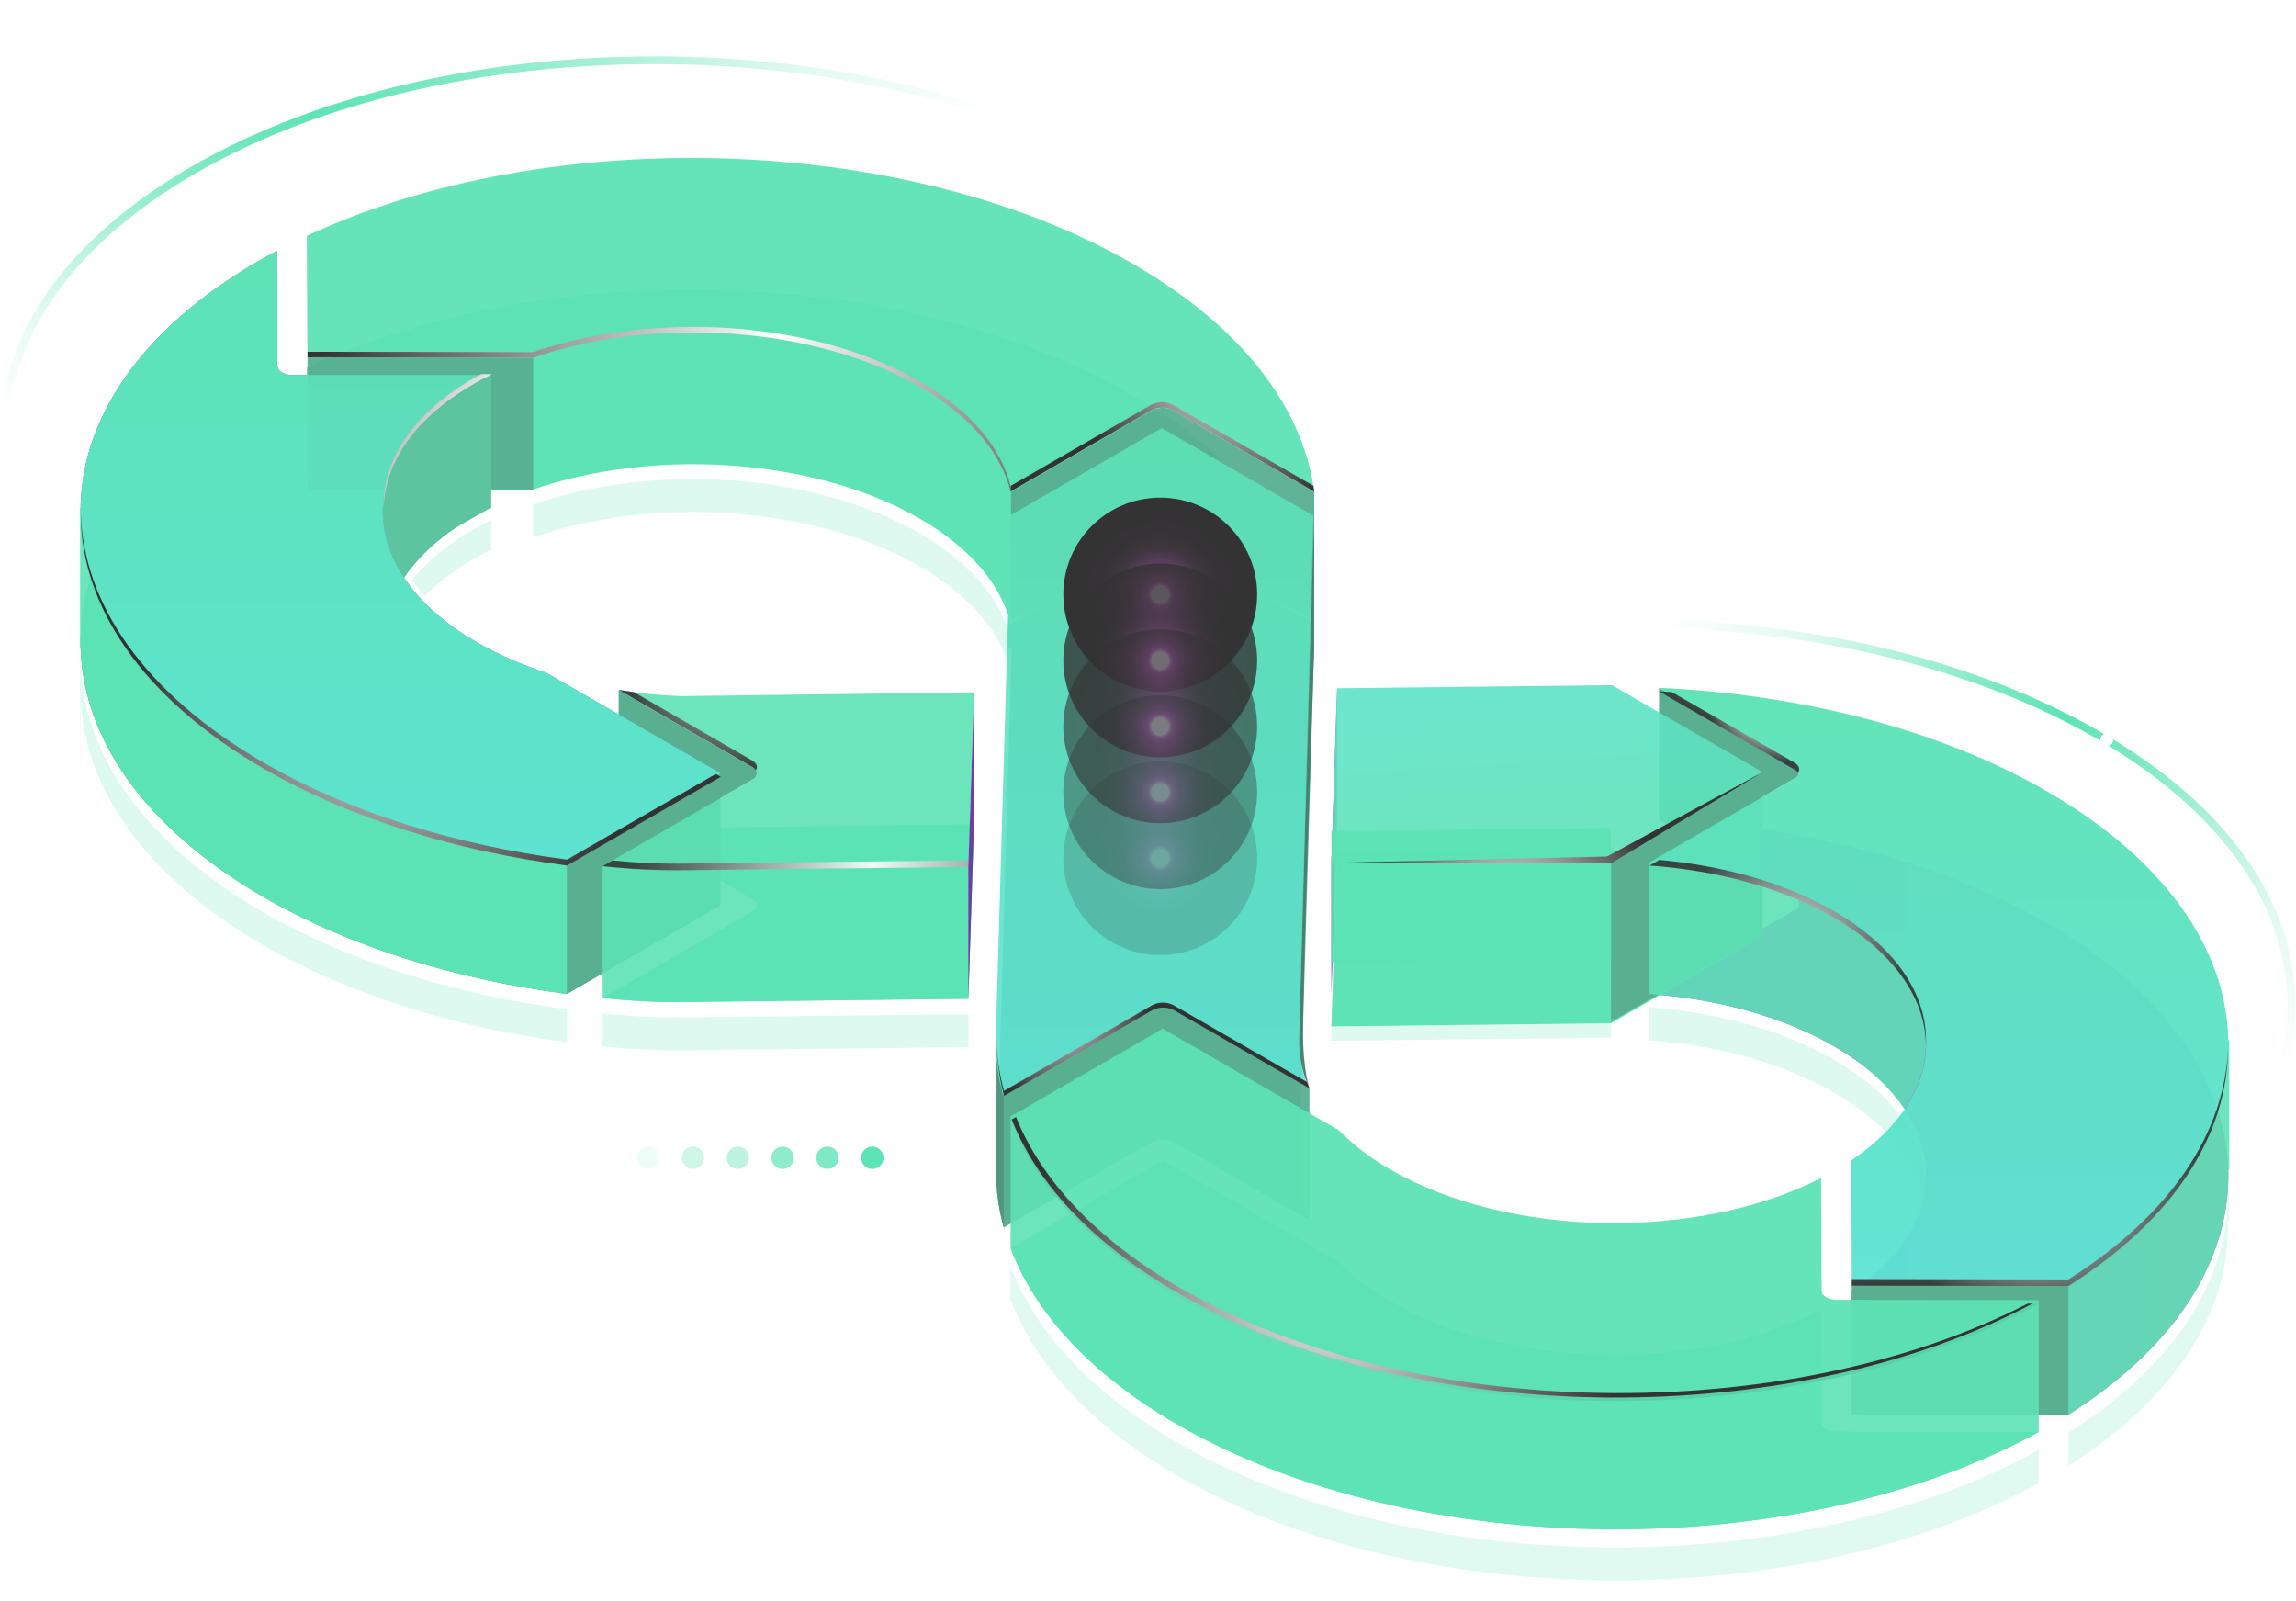 <?xml version="1.0" encoding="UTF-8"?> <svg xmlns="http://www.w3.org/2000/svg" width="717" height="500" viewBox="0 0 717 500" fill="none"><g opacity="0.8" clip-path="url(#clip0_7863_37726)"><path opacity="0.95" d="M362.933 133.848V175.007L314.629 202.955L315.926 160.972L362.933 133.848Z" fill="#2F9C76"></path><path opacity="0.95" d="M362.934 133.848V175.007L410.372 202.378V161.219L362.934 133.848Z" fill="#2F9C76"></path><path opacity="0.2" d="M601.035 376.075C603.567 359.878 594.096 343.147 572.579 330.799C556.437 321.497 536.094 316.084 515.113 314.582V324.872C536.094 326.374 556.437 331.787 572.579 341.089C589.545 350.803 599.037 363.295 601.035 376.075Z" fill="#34DCA2"></path><path d="M302.403 311.85L304.153 257.334L212.302 258.527C205.902 258.253 199.522 257.614 193.195 256.613L235.013 280.733C235.403 280.881 235.74 281.144 235.977 281.488C236.214 281.832 236.341 282.239 236.341 282.657C236.341 283.075 236.214 283.482 235.977 283.826C235.74 284.17 235.403 284.433 235.013 284.581L188.191 311.603C197.004 312.566 205.868 312.985 214.732 312.858L302.403 311.85Z" fill="#34DCA2"></path><path d="M235.03 243.417C235.421 243.269 235.757 243.006 235.994 242.662C236.232 242.318 236.359 241.911 236.359 241.493C236.359 241.075 236.232 240.668 235.994 240.324C235.757 239.98 235.421 239.717 235.03 239.569L193.191 215.449V256.609L202.683 262.083L235.03 243.417Z" fill="#2F9C76"></path><path opacity="0.9" d="M560.452 280.359C560.843 280.507 561.179 280.77 561.416 281.114C561.653 281.458 561.781 281.866 561.781 282.283C561.781 282.701 561.653 283.109 561.416 283.452C561.179 283.796 560.843 284.059 560.452 284.207L515.154 310.385C536.135 311.887 556.478 317.3 572.62 326.602C609.188 347.696 611.041 381.324 578.118 403.468L578.324 441.561L645.961 441.684C714.731 398.281 712.384 330.45 639.167 288.2C605.399 268.711 562.223 257.989 518.119 255.91L560.452 280.359Z" fill="url(#paint0_linear_7863_37726)"></path><path d="M225.003 282.624L170.564 251.219C163.04 248.817 155.787 245.637 148.924 241.731C110.153 219.341 109.618 183.161 147.75 161.244C149.562 160.194 151.456 159.186 153.392 158.26L91.355 158.157C90.186 158.18 89.031 157.903 87.999 157.354C87.621 157.178 87.295 156.908 87.053 156.569C86.812 156.23 86.662 155.834 86.619 155.42L86.475 119.508C84.581 120.516 82.686 121.566 80.833 122.595C6.01 165.812 6.71 236.442 82.439 280.133C109.453 295.712 142.417 305.796 177.049 310.324L225.003 282.624Z" fill="url(#paint1_linear_7863_37726)"></path><path d="M503.357 264.988L417.538 265.956L415.768 320.472L503.089 319.484L550.445 292.154L503.357 264.988Z" fill="#34DCA2"></path><path d="M359.578 169.231C360.61 168.703 361.753 168.428 362.913 168.428C364.073 168.428 365.216 168.703 366.249 169.231L410.414 194.709C410.414 194.379 410.414 194.05 410.27 193.68C406.563 168.14 387.724 143.094 353.751 123.502C282.942 82.651 171.202 79.667 95.822 114.797L96.028 152.705L166.466 152.849C204.166 139.843 254.261 142.93 287.204 161.925C303.182 171.145 312.612 182.69 315.577 194.626L359.578 169.231Z" fill="#34DCA2"></path><path d="M359.742 356.567C360.779 356.039 361.925 355.764 363.088 355.764C364.251 355.764 365.398 356.039 366.434 356.567L408.849 381.036C407.025 377.234 405.895 373.136 405.514 368.936L410.373 202.383L363.016 175.012L315.927 202.136L311.109 368.009C311.293 373.174 312.08 378.299 313.457 383.28L359.742 356.567Z" fill="#2F9C76"></path><path d="M311.09 327.34V368.006C311.283 373.169 312.071 378.293 313.437 383.276V342.116C312.169 337.5 311.41 332.759 311.172 327.978L311.09 327.34Z" fill="#257D5F"></path><path opacity="0.9" d="M695.769 324.831C696.284 351.996 679.709 379.202 645.921 400.523L582.278 400.4C580.94 401.449 579.56 402.458 578.16 403.466L578.366 441.559L646.004 441.683C679.956 420.259 696.531 392.888 695.851 365.537L696.16 365.146V324.707L695.769 324.831Z" fill="#34DCA2"></path><path opacity="0.95" d="M366.497 315.405C365.475 314.872 364.334 314.61 363.182 314.644V354.219L408.912 380.972V339.813L366.497 315.405Z" fill="#2F9C76"></path><path d="M578.283 400.398V441.558L645.921 441.682V400.522L578.283 400.398Z" fill="#2F9C76"></path><path d="M148.924 241.731C110.153 219.341 109.618 183.161 147.75 161.244C149.562 160.194 151.456 159.186 153.392 158.26L91.355 158.157C90.186 158.18 89.031 157.903 87.999 157.354C87.621 157.178 87.295 156.908 87.053 156.569C86.812 156.23 86.662 155.834 86.619 155.42L86.475 119.508C84.581 120.516 82.686 121.566 80.833 122.595C6.01 165.812 6.71 236.442 82.439 280.133C109.453 295.712 142.417 305.796 177.049 310.324L225.065 282.624L170.564 251.219C163.04 248.817 155.787 245.637 148.924 241.731V241.731Z" fill="#34DCA2"></path><path d="M225.003 241.463L170.564 210.059C163.04 207.657 155.787 204.477 148.924 200.571C110.153 178.18 109.618 142.001 147.75 120.084C149.562 119.034 151.456 118.026 153.392 117.099H91.355C90.186 117.122 89.031 116.846 87.999 116.297C87.621 116.121 87.295 115.851 87.053 115.512C86.812 115.172 86.662 114.777 86.619 114.362L86.475 78.348C84.581 79.356 82.686 80.406 80.833 81.435C6.01 124.652 6.71 195.282 82.439 238.973C109.453 254.552 142.417 264.636 177.049 269.164L225.003 241.463Z" fill="#7C1DC9"></path><path d="M573.586 446.989C572.423 447.012 571.275 446.735 570.25 446.186C569.866 446.017 569.534 445.748 569.288 445.408C569.042 445.068 568.891 444.669 568.85 444.251L568.665 408.998C530.286 428.59 471.234 427.705 434.296 406.385C428.339 403.034 422.872 398.879 418.051 394.037L363.117 362.344L315.596 389.756C323.214 409.924 340.571 429.125 367.729 444.807C441.852 487.613 561.603 488.416 636.652 447.112L573.586 446.989Z" fill="#34DCA2"></path><path d="M560.454 239.199L518.08 214.75V255.91L528.149 261.693L560.474 243.047C560.864 242.897 561.199 242.632 561.435 242.287C561.67 241.942 561.795 241.534 561.793 241.116C561.791 240.698 561.661 240.291 561.422 239.949C561.183 239.606 560.845 239.345 560.454 239.199Z" fill="#2F9C76"></path><path d="M550.446 241.094V292L503.09 319V268.424L550.446 241.094Z" fill="#2F9C76"></path><path opacity="0.96" d="M560.452 239.199C560.843 239.347 561.179 239.61 561.416 239.954C561.653 240.298 561.781 240.705 561.781 241.123C561.781 241.541 561.653 241.948 561.416 242.292C561.179 242.636 560.843 242.899 560.452 243.047L515.154 269.225C536.135 270.727 556.478 276.14 572.62 285.442C609.188 306.536 611.041 340.164 578.118 362.307L578.324 400.401L645.961 400.524C714.731 357.121 712.384 289.29 639.167 247.04C605.399 227.551 562.223 216.829 518.119 214.75L560.452 239.199Z" fill="url(#paint2_linear_7863_37726)"></path><path d="M225.003 241.463L170.564 210.059C163.04 207.657 155.787 204.477 148.924 200.571C110.153 178.18 109.618 142.001 147.75 120.084C149.562 119.034 151.456 118.026 153.392 117.099H91.355C90.186 117.122 89.031 116.846 87.999 116.297C87.621 116.121 87.295 115.851 87.053 115.512C86.812 115.172 86.662 114.777 86.619 114.362L86.475 78.348C84.581 79.356 82.686 80.406 80.833 81.435C6.01 124.652 6.71 195.282 82.439 238.973C109.453 254.552 142.417 264.636 177.049 269.164L225.003 241.463Z" fill="#34DCA2"></path><path opacity="0.9" d="M594.775 346.232C608.488 325.941 601.076 301.883 572.579 285.44C556.437 276.137 536.094 270.725 515.113 269.223V310.382C536.094 311.885 556.437 317.297 572.579 326.599C581.364 331.388 588.952 338.1 594.775 346.232V346.232Z" fill="#34DCA2"></path><path d="M417.538 256.058L415.768 310.574V269.414L417.538 214.898V256.058Z" fill="url(#paint3_linear_7863_37726)"></path><path opacity="0.9" d="M503.357 213.926L417.538 214.893L415.768 269.409L503.089 268.421L550.445 241.091L503.357 213.926Z" fill="url(#paint4_linear_7863_37726)"></path><path opacity="0.9" d="M503.089 258.52V299.679L415.768 300.667V259.507L503.089 258.52Z" fill="#34DCA2"></path><path opacity="0.2" d="M415.768 314.683V324.973L503.089 323.985V313.695L415.768 314.683Z" fill="#34DCA2"></path><path opacity="0.9" d="M189.425 262.043L177.071 269.164C142.439 264.636 109.475 254.552 82.461 238.973C44.02 216.788 24.954 187.524 25.263 158.712L25.016 158.465V202.259L25.201 202.465C26.045 230.494 45.111 258.606 82.358 280.133C109.372 295.712 142.336 305.796 176.968 310.323L224.984 282.623L189.425 262.043Z" fill="#34DCA2"></path><path opacity="0.95" d="M166.469 111.687V152.847L96.031 152.703V111.543L166.469 111.687Z" fill="#2F9C76"></path><path opacity="0.9" d="M225.003 241.463L170.564 210.059C163.04 207.657 155.787 204.477 148.924 200.571C110.153 178.18 109.618 142.001 147.75 120.084C149.562 119.034 151.456 118.026 153.392 117.099H91.355C90.186 117.122 89.031 116.846 87.999 116.297C87.621 116.121 87.295 115.851 87.053 115.512C86.812 115.172 86.662 114.777 86.619 114.362L86.475 78.348C84.581 79.356 82.686 80.406 80.833 81.435C6.01 124.652 6.71 195.282 82.439 238.973C109.453 254.552 142.417 264.636 177.049 269.164L225.003 241.463Z" fill="url(#paint5_linear_7863_37726)"></path><path d="M123.023 174.801C123.931 176.719 124.977 178.569 126.153 180.337C130.565 174.114 136.12 168.786 142.521 164.634L153.393 158.46V117.301C151.457 118.247 149.563 119.235 147.751 120.285C122.261 134.794 114.066 155.806 123.023 174.801Z" fill="#34B588"></path><path d="M177.008 310.321V269.161L225.003 241.461V282.641L177.008 310.321Z" fill="#2F9C76"></path><path opacity="0.9" d="M302.403 270.688L214.732 271.697C205.868 271.824 197.004 271.404 188.191 270.441V270.441V311.601C197.004 312.564 205.868 312.983 214.732 312.856L302.403 311.848L304.153 257.332H302.835L302.403 270.688Z" fill="#34DCA2"></path><path opacity="0.2" d="M177.068 315.135C142.354 310.587 109.39 300.462 82.355 284.924C43.914 262.739 24.848 233.598 25.157 204.663L24.992 204.539V248.271L25.177 217.607C26.042 245.658 45.108 273.708 82.355 295.214C109.39 310.752 142.354 320.877 177.068 325.425V315.135Z" fill="#34DCA2"></path><path opacity="0.2" d="M302.403 316.658L214.732 317.646C205.867 317.786 197.003 317.367 188.191 316.391V316.391V326.681C197.003 327.657 205.867 328.076 214.732 327.936L302.403 326.948V316.658Z" fill="#34DCA2"></path><path opacity="0.9" d="M302.403 270.685L304.153 216.17L212.302 217.363C205.902 217.089 199.522 216.45 193.195 215.449L235.013 239.569C235.403 239.717 235.74 239.98 235.977 240.324C236.214 240.668 236.341 241.075 236.341 241.493C236.341 241.911 236.214 242.318 235.977 242.662C235.74 243.006 235.403 243.269 235.013 243.417L188.191 270.439C197.004 271.402 205.868 271.821 214.732 271.694L302.403 270.685Z" fill="url(#paint6_linear_7863_37726)"></path><g style="mix-blend-mode:color-dodge"><path opacity="0.9" d="M236.037 240.476C236.737 239.489 236.387 238.418 235.007 237.513L197.946 216.089C196.367 215.883 194.782 215.657 193.189 215.41L235.007 239.53C235.416 239.766 235.767 240.089 236.037 240.476V240.476Z" fill="url(#paint7_radial_7863_37726)"></path><path opacity="0.9" d="M302.399 268.629L214.728 269.637C206.898 269.767 199.068 269.444 191.276 268.67L188.188 270.44C197 271.403 205.864 271.822 214.728 271.695L302.399 270.687V268.629Z" fill="url(#paint8_radial_7863_37726)"></path></g><path opacity="0.95" d="M359.578 128.067C360.61 127.539 361.753 127.264 362.913 127.264C364.073 127.264 365.216 127.539 366.249 128.067L410.414 153.544C410.414 153.215 410.414 152.886 410.27 152.515C406.563 126.976 387.724 101.93 353.751 82.338C282.942 41.487 171.202 38.503 95.822 73.633L96.028 111.541L166.466 111.685C204.166 98.679 254.261 101.766 287.204 120.761C303.182 129.981 312.612 141.526 315.577 153.462L359.578 128.067Z" fill="#34DCA2"></path><path style="mix-blend-mode:color-dodge" d="M315.578 153.461L359.579 128.065C360.611 127.538 361.754 127.263 362.914 127.263C364.074 127.263 365.217 127.538 366.25 128.065L410.415 153.543C410.415 153.214 410.415 152.885 410.271 152.514C410.126 152.144 410.271 151.938 410.126 151.67L366.25 126.357C365.217 125.83 364.074 125.555 362.914 125.555C361.754 125.555 360.611 125.83 359.579 126.357L315.578 151.732V153.461Z" fill="url(#paint9_radial_7863_37726)"></path><path style="mix-blend-mode:color-dodge" d="M315.578 151.733C312.613 139.818 303.224 128.272 287.205 119.053C254.262 100.037 204.167 96.97 166.467 109.956L96.029 109.833L95.844 73.633L96.05 111.541L166.487 111.685C204.187 98.678 254.282 101.765 287.226 120.761C303.204 129.98 312.634 141.526 315.599 153.462L315.578 151.733Z" fill="url(#paint10_radial_7863_37726)"></path><path opacity="0.2" d="M315.578 199.255C312.613 187.319 303.224 175.773 287.205 166.554C254.262 147.559 204.167 144.472 166.467 157.478V167.768C204.167 154.761 254.262 157.848 287.205 176.844C303.183 186.063 312.613 197.609 315.578 209.545V199.255Z" fill="#34DCA2"></path><path opacity="0.95" d="M573.586 405.832C572.423 405.855 571.275 405.579 570.25 405.03C569.866 404.86 569.534 404.592 569.288 404.252C569.042 403.912 568.891 403.513 568.85 403.095L568.665 367.842C530.286 387.434 471.234 386.549 434.296 365.228C428.339 361.878 422.872 357.723 418.051 352.88L363.117 321.188L315.596 348.6C323.214 368.768 340.571 387.969 367.729 403.651C441.852 446.457 561.603 447.26 636.652 405.956L573.586 405.832Z" fill="#34DCA2"></path><path style="mix-blend-mode:color-dodge" d="M368.759 402.273C342.26 386.982 325.13 368.316 317.285 348.766L315.658 349.692C323.276 369.86 340.634 389.061 367.792 404.743C441.915 447.549 561.665 448.351 636.715 407.048H633.173C557.835 445.82 441.482 444.235 368.759 402.273Z" fill="url(#paint11_radial_7863_37726)"></path><g opacity="0.9"><path d="M367.731 403.657C340.573 387.975 323.216 368.774 315.598 348.605V389.765C323.216 409.933 340.573 429.134 367.731 444.816C441.854 487.622 561.605 488.425 636.654 447.121V405.961C561.605 447.265 441.937 446.463 367.731 403.657Z" fill="#34DCA2"></path><path opacity="0.2" d="M695.768 371.657C696.283 398.822 679.708 426.029 645.92 447.349V457.639C679.872 436.216 696.447 408.845 695.768 381.494L696.077 381.103V371.492L695.768 371.657Z" fill="#34DCA2"></path><path opacity="0.2" d="M367.731 450.477C340.573 434.795 323.216 415.594 315.598 395.426V405.716C323.216 425.884 340.573 445.085 367.731 460.767C441.854 503.573 561.605 504.375 636.654 463.072V452.782C561.605 494.086 441.937 493.283 367.731 450.477Z" fill="#34DCA2"></path></g><path opacity="0.2" d="M147.75 165.359C140.484 169.397 134.022 174.733 128.684 181.103C129.894 182.821 131.2 184.47 132.596 186.042C137.132 181.608 142.226 177.782 147.75 174.661C149.562 173.612 151.456 172.603 153.391 171.677V162.375C151.456 163.322 149.562 164.309 147.75 165.359Z" fill="#34DCA2"></path><path opacity="0.95" d="M366.249 128.089C365.229 127.548 364.087 127.279 362.934 127.307V168.343L410.29 193.697L410.434 153.566L366.249 128.089Z" fill="#2F9C76"></path><path opacity="0.95" d="M359.887 128.089C360.907 127.548 362.048 127.279 363.202 127.307V168.343L315.846 193.697L315.701 153.566L359.887 128.089Z" fill="#2F9C76"></path><path style="mix-blend-mode:color-dodge" d="M119.816 158.688C120.125 144.529 129.493 130.514 148.024 119.812C149.836 118.763 151.73 117.754 153.666 116.828H150.268C149.527 117.219 148.745 117.59 148.024 118.022C128.711 129.155 119.342 143.932 119.816 158.688Z" fill="url(#paint12_radial_7863_37726)"></path><path style="mix-blend-mode:color-dodge" d="M177.069 268.399C142.437 263.851 109.473 253.787 82.459 238.188C44.903 216.517 25.837 188.22 25.24 159.984C25.034 188.796 44.121 217.917 82.459 240.061C109.473 255.639 142.437 265.724 177.069 270.251L225.084 242.551L223.52 241.666L177.069 268.399Z" fill="url(#paint13_radial_7863_37726)"></path><path style="mix-blend-mode:color-dodge" d="M415.768 269.412L501.833 267.436L550.445 241.094L503.212 269.494L415.768 269.412Z" fill="url(#paint14_radial_7863_37726)"></path><path opacity="0.95" d="M405.617 327.771C405.999 331.971 407.128 336.07 408.953 339.872C408.953 339.872 406.894 334.501 406.894 321.886C406.894 303.714 410.394 202.378 410.394 202.378V161.219L405.617 327.771Z" fill="#1A5F47"></path><g style="mix-blend-mode:color-dodge"><path opacity="0.9" d="M601.427 325.758C601.921 310.838 592.305 295.814 572.601 284.413C557.261 275.564 538.092 270.295 518.182 268.484L515.135 270.254C536.116 271.757 556.458 277.169 572.601 286.471C591.399 297.337 601.015 311.517 601.427 325.758Z" fill="url(#paint15_radial_7863_37726)"></path><path opacity="0.9" d="M561.504 241.135C562.204 240.147 561.854 239.077 560.454 238.172L522.075 216.09L518.08 215.863L560.454 240.312C560.856 240.513 561.213 240.793 561.504 241.135V241.135Z" fill="url(#paint16_radial_7863_37726)"></path><path opacity="0.9" d="M645.92 399.494L578.282 399.371L578.076 363.336L578.282 401.429L645.92 401.552C679.007 380.664 695.582 354.219 695.767 327.465C694.759 353.457 678.143 379.141 645.92 399.494Z" fill="url(#paint17_radial_7863_37726)"></path></g><path opacity="0.9" d="M359.514 315.212C360.55 314.684 361.697 314.409 362.86 314.409C364.023 314.409 365.169 314.684 366.206 315.212L408.621 339.681C406.699 334.797 405.707 329.597 405.697 324.349L410.144 161.027L362.788 133.656L315.699 160.78L310.881 326.654C311.064 331.818 311.852 336.943 313.228 341.924L359.514 315.212Z" fill="url(#paint18_linear_7863_37726)"></path><path style="mix-blend-mode:color-dodge" d="M366.497 313.861C365.46 313.334 364.314 313.059 363.151 313.059C361.988 313.059 360.841 313.334 359.805 313.861L313.519 340.615C312.195 335.785 311.422 330.822 311.213 325.818V326.888C311.406 332.052 312.194 337.175 313.56 342.159L359.846 315.405C360.882 314.877 362.029 314.602 363.192 314.602C364.355 314.602 365.501 314.877 366.538 315.405L408.953 339.874C408.623 339.216 408.356 338.516 408.088 337.816L366.497 313.861Z" fill="url(#paint19_radial_7863_37726)"></path><path d="M304.151 216.172V257.332L302.4 311.848V270.688L304.151 216.172Z" fill="url(#paint20_linear_7863_37726)"></path><path d="M656.689 397.786L655.453 395.728C693.421 373.811 714.34 344.67 714.34 313.615C714.34 282.56 693.091 252.801 654.63 230.555C617.218 208.966 567.432 196.68 514.434 195.939L421.965 196.598V194.128L514.351 193.449C567.885 194.19 618.021 206.6 655.783 228.435C695.13 251.073 716.811 281.407 716.811 313.635C716.811 345.863 695.459 375.416 656.689 397.786Z" fill="url(#paint21_radial_7863_37726)" style="mix-blend-mode:color-dodge"></path><g filter="url(#filter0_f_7863_37726)"><circle cx="657.906" cy="231" r="2" fill="white"></circle></g><path d="M61.582 221.869C21.864 198.963 -0.002 168.464 -0.002 136.009C-0.002 104.111 21.267 74.27 59.894 51.961C140.009 5.78 270.877 6.171 351.857 52.949L350.622 55.007C270.321 8.764 140.462 8.229 61.129 54.102C23.306 75.937 2.469 104.954 2.469 136.009C2.469 167.538 23.903 197.276 62.818 219.728L61.582 221.869Z" fill="url(#paint22_radial_7863_37726)" style="mix-blend-mode:color-dodge"></path><path style="mix-blend-mode:screen" d="M362.318 215.884C379.034 215.884 392.585 202.339 392.585 185.631C392.585 168.923 379.034 155.379 362.318 155.379C345.602 155.379 332.051 168.923 332.051 185.631C332.051 202.339 345.602 215.884 362.318 215.884Z" fill="url(#paint23_radial_7863_37726)"></path><path style="mix-blend-mode:screen" opacity="0.8" d="M362.318 236.462C379.034 236.462 392.585 222.917 392.585 206.209C392.585 189.501 379.034 175.957 362.318 175.957C345.602 175.957 332.051 189.501 332.051 206.209C332.051 222.917 345.602 236.462 362.318 236.462Z" fill="url(#paint24_radial_7863_37726)"></path><path style="mix-blend-mode:screen" opacity="0.6" d="M362.318 257.04C379.034 257.04 392.585 243.495 392.585 226.788C392.585 210.08 379.034 196.535 362.318 196.535C345.602 196.535 332.051 210.08 332.051 226.788C332.051 243.495 345.602 257.04 362.318 257.04Z" fill="url(#paint25_radial_7863_37726)"></path><path style="mix-blend-mode:screen" opacity="0.4" d="M362.318 277.622C379.034 277.622 392.585 264.077 392.585 247.37C392.585 230.662 379.034 217.117 362.318 217.117C345.602 217.117 332.051 230.662 332.051 247.37C332.051 264.077 345.602 277.622 362.318 277.622Z" fill="url(#paint26_radial_7863_37726)"></path><path style="mix-blend-mode:screen" opacity="0.2" d="M362.318 298.204C379.034 298.204 392.585 284.659 392.585 267.952C392.585 251.244 379.034 237.699 362.318 237.699C345.602 237.699 332.051 251.244 332.051 267.952C332.051 284.659 345.602 298.204 362.318 298.204Z" fill="url(#paint27_radial_7863_37726)"></path><g opacity="0.1" filter="url(#filter1_d_7863_37726)"><circle cx="202.406" cy="361.5" r="3.5" fill="#34DCA2"></circle></g><g opacity="0.3" filter="url(#filter2_d_7863_37726)"><circle cx="216.406" cy="361.5" r="3.5" fill="#34DCA2"></circle></g><g opacity="0.4" filter="url(#filter3_d_7863_37726)"><circle cx="230.406" cy="361.5" r="3.5" fill="#34DCA2"></circle></g><g opacity="0.7" filter="url(#filter4_d_7863_37726)"><circle cx="244.406" cy="361.5" r="3.5" fill="#34DCA2"></circle></g><g opacity="0.8" filter="url(#filter5_d_7863_37726)"><circle cx="258.406" cy="361.5" r="3.5" fill="#34DCA2"></circle></g><g filter="url(#filter6_d_7863_37726)"><circle cx="272.406" cy="361.5" r="3.5" fill="#34DCA2"></circle></g></g><defs><filter id="filter0_f_7863_37726" x="653.906" y="227" width="8" height="8" filterUnits="userSpaceOnUse" color-interpolation-filters="sRGB"><feFlood flood-opacity="0" result="BackgroundImageFix"></feFlood><feBlend mode="normal" in="SourceGraphic" in2="BackgroundImageFix" result="shape"></feBlend><feGaussianBlur stdDeviation="1" result="effect1_foregroundBlur_7863_37726"></feGaussianBlur></filter><filter id="filter1_d_7863_37726" x="191.906" y="351" width="21" height="21" filterUnits="userSpaceOnUse" color-interpolation-filters="sRGB"><feFlood flood-opacity="0" result="BackgroundImageFix"></feFlood><feColorMatrix in="SourceAlpha" type="matrix" values="0 0 0 0 0 0 0 0 0 0 0 0 0 0 0 0 0 0 127 0" result="hardAlpha"></feColorMatrix><feOffset></feOffset><feGaussianBlur stdDeviation="3.5"></feGaussianBlur><feComposite in2="hardAlpha" operator="out"></feComposite><feColorMatrix type="matrix" values="0 0 0 0 0.204 0 0 0 0 0.863 0 0 0 0 0.635 0 0 0 0.56 0"></feColorMatrix><feBlend mode="normal" in2="BackgroundImageFix" result="effect1_dropShadow_7863_37726"></feBlend><feBlend mode="normal" in="SourceGraphic" in2="effect1_dropShadow_7863_37726" result="shape"></feBlend></filter><filter id="filter2_d_7863_37726" x="205.906" y="351" width="21" height="21" filterUnits="userSpaceOnUse" color-interpolation-filters="sRGB"><feFlood flood-opacity="0" result="BackgroundImageFix"></feFlood><feColorMatrix in="SourceAlpha" type="matrix" values="0 0 0 0 0 0 0 0 0 0 0 0 0 0 0 0 0 0 127 0" result="hardAlpha"></feColorMatrix><feOffset></feOffset><feGaussianBlur stdDeviation="3.5"></feGaussianBlur><feComposite in2="hardAlpha" operator="out"></feComposite><feColorMatrix type="matrix" values="0 0 0 0 0.204 0 0 0 0 0.863 0 0 0 0 0.635 0 0 0 0.56 0"></feColorMatrix><feBlend mode="normal" in2="BackgroundImageFix" result="effect1_dropShadow_7863_37726"></feBlend><feBlend mode="normal" in="SourceGraphic" in2="effect1_dropShadow_7863_37726" result="shape"></feBlend></filter><filter id="filter3_d_7863_37726" x="219.906" y="351" width="21" height="21" filterUnits="userSpaceOnUse" color-interpolation-filters="sRGB"><feFlood flood-opacity="0" result="BackgroundImageFix"></feFlood><feColorMatrix in="SourceAlpha" type="matrix" values="0 0 0 0 0 0 0 0 0 0 0 0 0 0 0 0 0 0 127 0" result="hardAlpha"></feColorMatrix><feOffset></feOffset><feGaussianBlur stdDeviation="3.5"></feGaussianBlur><feComposite in2="hardAlpha" operator="out"></feComposite><feColorMatrix type="matrix" values="0 0 0 0 0.204 0 0 0 0 0.863 0 0 0 0 0.635 0 0 0 0.56 0"></feColorMatrix><feBlend mode="normal" in2="BackgroundImageFix" result="effect1_dropShadow_7863_37726"></feBlend><feBlend mode="normal" in="SourceGraphic" in2="effect1_dropShadow_7863_37726" result="shape"></feBlend></filter><filter id="filter4_d_7863_37726" x="233.906" y="351" width="21" height="21" filterUnits="userSpaceOnUse" color-interpolation-filters="sRGB"><feFlood flood-opacity="0" result="BackgroundImageFix"></feFlood><feColorMatrix in="SourceAlpha" type="matrix" values="0 0 0 0 0 0 0 0 0 0 0 0 0 0 0 0 0 0 127 0" result="hardAlpha"></feColorMatrix><feOffset></feOffset><feGaussianBlur stdDeviation="3.5"></feGaussianBlur><feComposite in2="hardAlpha" operator="out"></feComposite><feColorMatrix type="matrix" values="0 0 0 0 0.204 0 0 0 0 0.863 0 0 0 0 0.635 0 0 0 0.56 0"></feColorMatrix><feBlend mode="normal" in2="BackgroundImageFix" result="effect1_dropShadow_7863_37726"></feBlend><feBlend mode="normal" in="SourceGraphic" in2="effect1_dropShadow_7863_37726" result="shape"></feBlend></filter><filter id="filter5_d_7863_37726" x="247.906" y="351" width="21" height="21" filterUnits="userSpaceOnUse" color-interpolation-filters="sRGB"><feFlood flood-opacity="0" result="BackgroundImageFix"></feFlood><feColorMatrix in="SourceAlpha" type="matrix" values="0 0 0 0 0 0 0 0 0 0 0 0 0 0 0 0 0 0 127 0" result="hardAlpha"></feColorMatrix><feOffset></feOffset><feGaussianBlur stdDeviation="3.5"></feGaussianBlur><feComposite in2="hardAlpha" operator="out"></feComposite><feColorMatrix type="matrix" values="0 0 0 0 0.204 0 0 0 0 0.863 0 0 0 0 0.635 0 0 0 0.56 0"></feColorMatrix><feBlend mode="normal" in2="BackgroundImageFix" result="effect1_dropShadow_7863_37726"></feBlend><feBlend mode="normal" in="SourceGraphic" in2="effect1_dropShadow_7863_37726" result="shape"></feBlend></filter><filter id="filter6_d_7863_37726" x="261.906" y="351" width="21" height="21" filterUnits="userSpaceOnUse" color-interpolation-filters="sRGB"><feFlood flood-opacity="0" result="BackgroundImageFix"></feFlood><feColorMatrix in="SourceAlpha" type="matrix" values="0 0 0 0 0 0 0 0 0 0 0 0 0 0 0 0 0 0 127 0" result="hardAlpha"></feColorMatrix><feOffset></feOffset><feGaussianBlur stdDeviation="3.5"></feGaussianBlur><feComposite in2="hardAlpha" operator="out"></feComposite><feColorMatrix type="matrix" values="0 0 0 0 0.204 0 0 0 0 0.863 0 0 0 0 0.635 0 0 0 0.56 0"></feColorMatrix><feBlend mode="normal" in2="BackgroundImageFix" result="effect1_dropShadow_7863_37726"></feBlend><feBlend mode="normal" in="SourceGraphic" in2="effect1_dropShadow_7863_37726" result="shape"></feBlend></filter><linearGradient id="paint0_linear_7863_37726" x1="515.113" y1="348.787" x2="695.83" y2="348.787" gradientUnits="userSpaceOnUse"><stop stop-color="#6E05B5"></stop><stop offset="1" stop-color="#9F19AB"></stop></linearGradient><linearGradient id="paint1_linear_7863_37726" x1="25.138" y1="214.916" x2="225.003" y2="214.916" gradientUnits="userSpaceOnUse"><stop stop-color="#6E05B5"></stop><stop offset="1" stop-color="#9F19AB"></stop></linearGradient><linearGradient id="paint2_linear_7863_37726" x1="605.509" y1="214.75" x2="605.509" y2="400.524" gradientUnits="userSpaceOnUse"><stop stop-color="#34DCA2"></stop><stop offset="1" stop-color="#34DCC8"></stop></linearGradient><linearGradient id="paint3_linear_7863_37726" x1="415.768" y1="262.726" x2="417.538" y2="262.726" gradientUnits="userSpaceOnUse"><stop offset="0.1" stop-color="#45108A"></stop><stop offset="1" stop-color="#7C1DC9"></stop></linearGradient><linearGradient id="paint4_linear_7863_37726" x1="503.152" y1="274.33" x2="496.1" y2="171.962" gradientUnits="userSpaceOnUse"><stop stop-color="#34DCA2"></stop><stop offset="1" stop-color="#34DCC8"></stop></linearGradient><linearGradient id="paint5_linear_7863_37726" x1="125.089" y1="78.348" x2="125.089" y2="269.164" gradientUnits="userSpaceOnUse"><stop stop-color="#34DCA2"></stop><stop offset="1" stop-color="#34DCC8"></stop></linearGradient><linearGradient id="paint6_linear_7863_37726" x1="264.785" y1="134.447" x2="242.672" y2="275.937" gradientUnits="userSpaceOnUse"><stop stop-color="#34DCA2"></stop><stop offset="1" stop-color="#34DCA2"></stop></linearGradient><radialGradient id="paint7_radial_7863_37726" cx="0" cy="0" r="1" gradientUnits="userSpaceOnUse" gradientTransform="translate(230.745 204.318) scale(35.106 35.089)"><stop stop-color="white"></stop><stop offset="1"></stop></radialGradient><radialGradient id="paint8_radial_7863_37726" cx="0" cy="0" r="1" gradientUnits="userSpaceOnUse" gradientTransform="translate(272.667 269.37) rotate(-0.282) scale(75.24 75.204)"><stop stop-color="white"></stop><stop offset="1"></stop></radialGradient><radialGradient id="paint9_radial_7863_37726" cx="0" cy="0" r="1" gradientUnits="userSpaceOnUse" gradientTransform="translate(384.472 110.346) scale(49.642 49.618)"><stop stop-color="white"></stop><stop offset="1"></stop></radialGradient><radialGradient id="paint10_radial_7863_37726" cx="0" cy="0" r="1" gradientUnits="userSpaceOnUse" gradientTransform="translate(242.906 103.5) rotate(22.003) scale(132.123 333.108)"><stop stop-color="white"></stop><stop offset="1"></stop></radialGradient><radialGradient id="paint11_radial_7863_37726" cx="0" cy="0" r="1" gradientUnits="userSpaceOnUse" gradientTransform="translate(415.91 396.634) scale(96.051 96.005)"><stop stop-color="white"></stop><stop offset="1"></stop></radialGradient><radialGradient id="paint12_radial_7863_37726" cx="0" cy="0" r="1" gradientUnits="userSpaceOnUse" gradientTransform="translate(147.814 131.666) rotate(38.413) scale(50.514 171.791)"><stop stop-color="white"></stop><stop offset="1"></stop></radialGradient><radialGradient id="paint13_radial_7863_37726" cx="0" cy="0" r="1" gradientUnits="userSpaceOnUse" gradientTransform="translate(125.08 215.056) scale(80.712 80.673)"><stop stop-color="white"></stop><stop offset="1"></stop></radialGradient><radialGradient id="paint14_radial_7863_37726" cx="0" cy="0" r="1" gradientUnits="userSpaceOnUse" gradientTransform="translate(471.442 288.901) scale(48.674 48.651)"><stop stop-color="white"></stop><stop offset="1"></stop></radialGradient><radialGradient id="paint15_radial_7863_37726" cx="0" cy="0" r="1" gradientUnits="userSpaceOnUse" gradientTransform="translate(558.27 297.131) scale(36.629 36.611)"><stop stop-color="white"></stop><stop offset="1"></stop></radialGradient><radialGradient id="paint16_radial_7863_37726" cx="0" cy="0" r="1" gradientUnits="userSpaceOnUse" gradientTransform="translate(551.641 220.905) scale(17.872 17.863)"><stop stop-color="white"></stop><stop offset="1"></stop></radialGradient><radialGradient id="paint17_radial_7863_37726" cx="0" cy="0" r="1" gradientUnits="userSpaceOnUse" gradientTransform="translate(636.922 364.55) scale(49.168 49.145)"><stop stop-color="white"></stop><stop offset="1"></stop></radialGradient><linearGradient id="paint18_linear_7863_37726" x1="360.513" y1="133.656" x2="360.513" y2="341.924" gradientUnits="userSpaceOnUse"><stop stop-color="#34DCA2"></stop><stop offset="1" stop-color="#34DCC8"></stop></linearGradient><radialGradient id="paint19_radial_7863_37726" cx="0" cy="0" r="1" gradientUnits="userSpaceOnUse" gradientTransform="translate(328.714 312.894) scale(29.608 29.594)"><stop stop-color="white"></stop><stop offset="1"></stop></radialGradient><linearGradient id="paint20_linear_7863_37726" x1="302.4" y1="264.02" x2="311.542" y2="264.02" gradientUnits="userSpaceOnUse"><stop offset="0.1" stop-color="#45108A"></stop><stop offset="1" stop-color="#7C1DC9"></stop></linearGradient><radialGradient id="paint21_radial_7863_37726" cx="0" cy="0" r="1" gradientUnits="userSpaceOnUse" gradientTransform="translate(645.406 225.5) rotate(12.784) scale(129.148 129.086)"><stop stop-color="#34DCA3"></stop><stop offset="0.21" stop-color="#3EDEA7" stop-opacity="0.83"></stop><stop offset="0.67" stop-color="#48DFAC" stop-opacity="0.21"></stop><stop offset="1" stop-color="#48DFAC" stop-opacity="0"></stop></radialGradient><radialGradient id="paint22_radial_7863_37726" cx="0" cy="0" r="1" gradientUnits="userSpaceOnUse" gradientTransform="translate(96.906 34.5) rotate(-10.62) scale(236.043 83.847)"><stop stop-color="#34DCA3"></stop><stop offset="0.21" stop-color="#3EDEA7" stop-opacity="0.83"></stop><stop offset="0.67" stop-color="#48DFAC" stop-opacity="0.21"></stop><stop offset="1" stop-color="#48DFAC" stop-opacity="0"></stop></radialGradient><radialGradient id="paint23_radial_7863_37726" cx="0" cy="0" r="1" gradientUnits="userSpaceOnUse" gradientTransform="translate(362.318 185.631) scale(30.267 30.252)"><stop offset="0.09" stop-color="#EBDEF3"></stop><stop offset="0.1" stop-color="#CF8ED9"></stop><stop offset="0.13" stop-color="#AF30BA"></stop><stop offset="0.16" stop-color="#95299E"></stop><stop offset="0.2" stop-color="#721F79"></stop><stop offset="0.26" stop-color="#531758"></stop><stop offset="0.31" stop-color="#39103D"></stop><stop offset="0.38" stop-color="#240A26"></stop><stop offset="0.45" stop-color="#140515"></stop><stop offset="0.54" stop-color="#080209"></stop><stop offset="0.67" stop-color="#020002"></stop><stop offset="1"></stop></radialGradient><radialGradient id="paint24_radial_7863_37726" cx="0" cy="0" r="1" gradientUnits="userSpaceOnUse" gradientTransform="translate(362.318 206.209) scale(30.267 30.252)"><stop offset="0.09" stop-color="#EBDEF3"></stop><stop offset="0.1" stop-color="#CF8ED9"></stop><stop offset="0.13" stop-color="#AF30BA"></stop><stop offset="0.16" stop-color="#95299E"></stop><stop offset="0.2" stop-color="#721F79"></stop><stop offset="0.26" stop-color="#531758"></stop><stop offset="0.31" stop-color="#39103D"></stop><stop offset="0.38" stop-color="#240A26"></stop><stop offset="0.45" stop-color="#140515"></stop><stop offset="0.54" stop-color="#080209"></stop><stop offset="0.67" stop-color="#020002"></stop><stop offset="1"></stop></radialGradient><radialGradient id="paint25_radial_7863_37726" cx="0" cy="0" r="1" gradientUnits="userSpaceOnUse" gradientTransform="translate(362.318 226.788) scale(30.267 30.252)"><stop offset="0.09" stop-color="#EBDEF3"></stop><stop offset="0.1" stop-color="#CF8ED9"></stop><stop offset="0.13" stop-color="#AF30BA"></stop><stop offset="0.16" stop-color="#95299E"></stop><stop offset="0.2" stop-color="#721F79"></stop><stop offset="0.26" stop-color="#531758"></stop><stop offset="0.31" stop-color="#39103D"></stop><stop offset="0.38" stop-color="#240A26"></stop><stop offset="0.45" stop-color="#140515"></stop><stop offset="0.54" stop-color="#080209"></stop><stop offset="0.67" stop-color="#020002"></stop><stop offset="1"></stop></radialGradient><radialGradient id="paint26_radial_7863_37726" cx="0" cy="0" r="1" gradientUnits="userSpaceOnUse" gradientTransform="translate(362.318 247.37) scale(30.267 30.252)"><stop offset="0.09" stop-color="#EBDEF3"></stop><stop offset="0.1" stop-color="#CF8ED9"></stop><stop offset="0.13" stop-color="#AF30BA"></stop><stop offset="0.16" stop-color="#95299E"></stop><stop offset="0.2" stop-color="#721F79"></stop><stop offset="0.26" stop-color="#531758"></stop><stop offset="0.31" stop-color="#39103D"></stop><stop offset="0.38" stop-color="#240A26"></stop><stop offset="0.45" stop-color="#140515"></stop><stop offset="0.54" stop-color="#080209"></stop><stop offset="0.67" stop-color="#020002"></stop><stop offset="1"></stop></radialGradient><radialGradient id="paint27_radial_7863_37726" cx="0" cy="0" r="1" gradientUnits="userSpaceOnUse" gradientTransform="translate(362.318 267.952) scale(30.267 30.252)"><stop offset="0.09" stop-color="#EBDEF3"></stop><stop offset="0.1" stop-color="#CF8ED9"></stop><stop offset="0.13" stop-color="#AF30BA"></stop><stop offset="0.16" stop-color="#95299E"></stop><stop offset="0.2" stop-color="#721F79"></stop><stop offset="0.26" stop-color="#531758"></stop><stop offset="0.31" stop-color="#39103D"></stop><stop offset="0.38" stop-color="#240A26"></stop><stop offset="0.45" stop-color="#140515"></stop><stop offset="0.54" stop-color="#080209"></stop><stop offset="0.67" stop-color="#020002"></stop><stop offset="1"></stop></radialGradient><clipPath id="clip0_7863_37726"><rect width="716.813" height="499.987" fill="white"></rect></clipPath></defs></svg> 